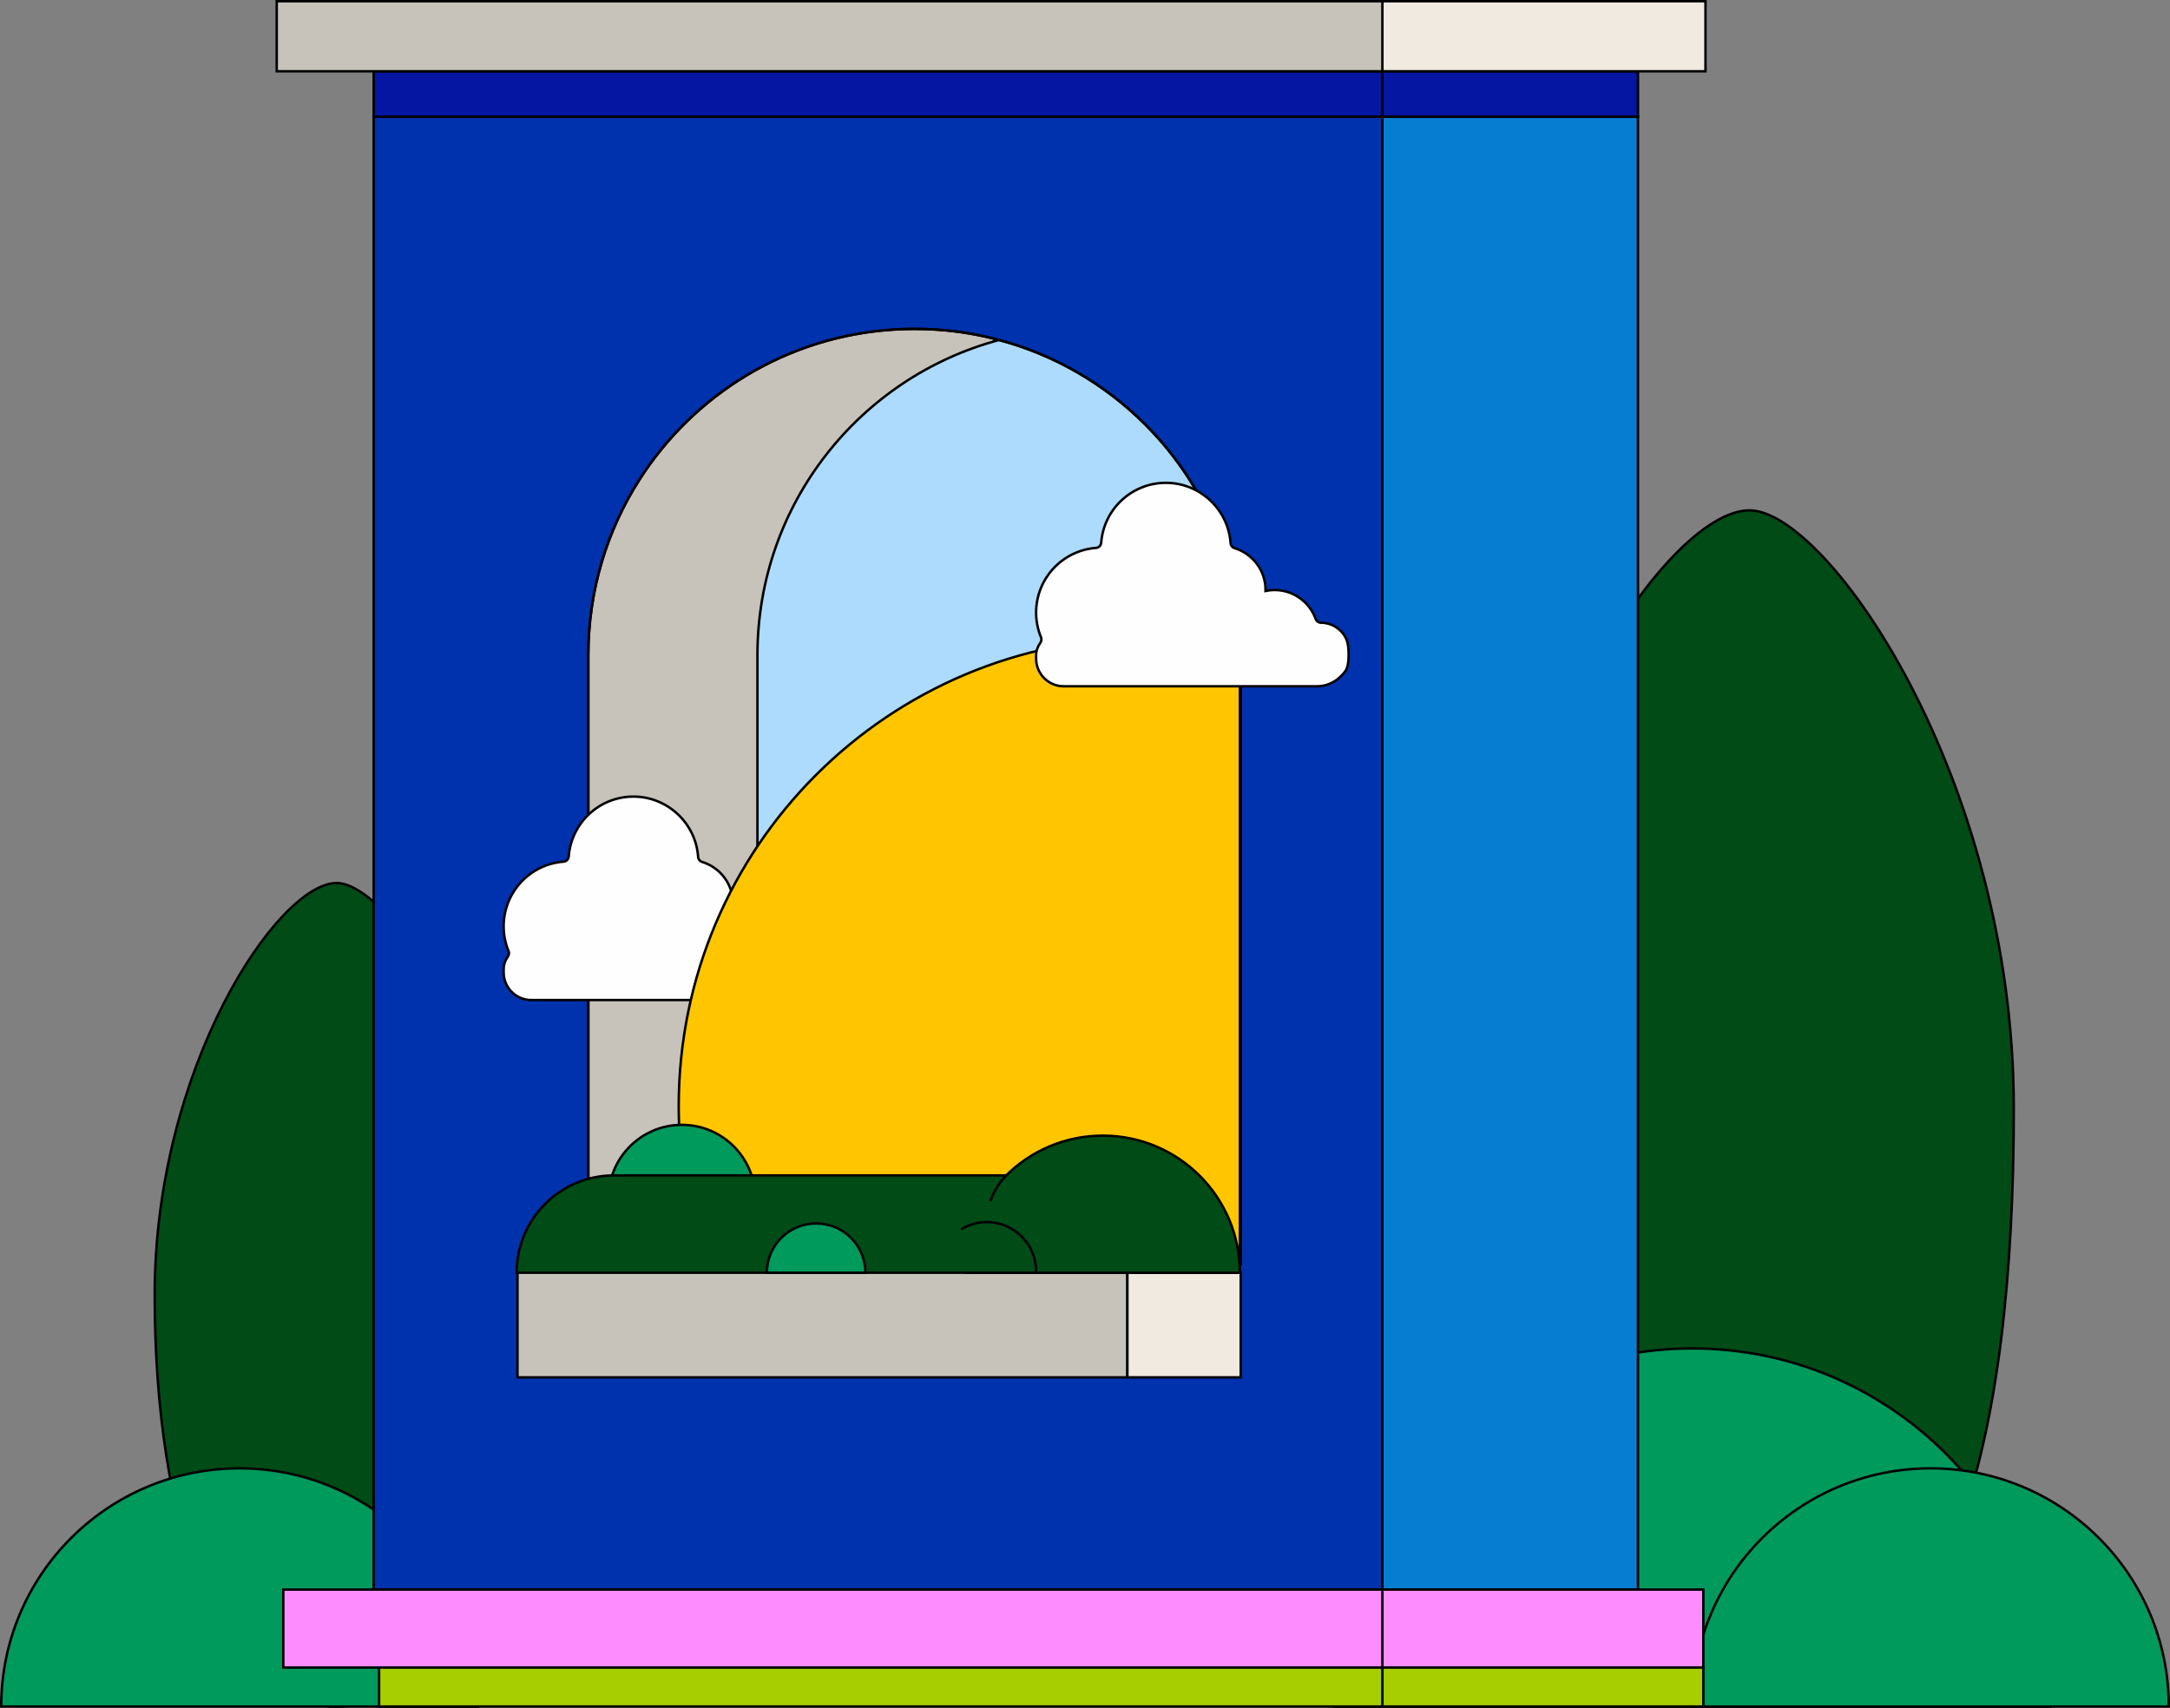 <svg xmlns="http://www.w3.org/2000/svg" id="Layer_2" data-name="Layer 2" viewBox="0 0 886.88 698.06"><rect x="0" y="0" width="886.88" height="698.06" fill="#808080" stroke="none"/><defs><style>.cls-1{fill:#fefefe}.cls-1,.cls-11,.cls-12,.cls-2,.cls-6,.cls-7,.cls-8{stroke:#000;stroke-miterlimit:10}.cls-2{fill:#0416a2}.cls-6{fill:#f1eae1}.cls-7{fill:none}.cls-12{fill:#c8c3ba}.cls-8{fill:#009a5d}.cls-11{fill:#004b16}</style></defs><g id="Layer_1-2" data-name="Layer 1"><path d="M823.03 453.08c0 135.02-25.45 244.47-108.02 244.47-71.4 0-108.02-109.45-108.02-244.47s73.1-244.47 108.02-244.47c31.68 0 108.02 109.45 108.02 244.47zm-611.06 76.17c0 92.95-17.52 168.31-74.37 168.31-49.16 0-74.37-75.35-74.37-168.31s50.32-168.31 74.37-168.31c21.81 0 74.37 75.35 74.37 168.31z" class="cls-11"/><path d="M545.26 697.56c0-80.84 65.54-146.38 146.38-146.38s146.38 65.54 146.38 146.38H545.26z" class="cls-8"/><path d="M691.64 697.56c0-53.77 43.59-97.37 97.37-97.37s97.37 43.59 97.37 97.37H691.65zm-691.14 0c0-53.77 43.59-97.37 97.37-97.37s97.37 43.59 97.37 97.37H.5z" class="cls-8"/><path fill="#0032ae" stroke="#000" stroke-miterlimit="10" d="M152.72 47.69h413.14v602.05H152.72z"/><path fill="#077dd2" stroke="#000" stroke-miterlimit="10" d="M564.98 47.69h104.46v602.05H564.98z"/><g stroke-width="0"><path fill="#addbfd" d="M507.09 267.75v249.02H309.57V267.72c0-61.64 41.87-113.56 98.76-128.75 22.93 6.13 43.42 18.22 59.71 34.51 6.59 6.58 12.49 13.86 17.59 21.72 13.57 20.88 21.46 45.79 21.46 72.55z"/><path fill="#c8c3ba" d="M383.1 134.76c8.67.59 17.1 2.02 25.23 4.21-56.89 15.19-98.76 67.11-98.76 128.75v249.05h-69.13V267.75c0-26.39 7.67-50.99 20.9-71.69 22.24-34.81 60.19-58.58 103.85-61.34 2.84-.2 5.69-.29 8.57-.29 3.14 0 6.26.11 9.34.33z"/></g><path d="M408.33 138.97c22.93 6.13 43.42 18.22 59.71 34.51 6.59 6.58 12.49 13.86 17.59 21.72 13.57 20.88 21.46 45.79 21.46 72.55v249.02H240.44V267.75c0-26.39 7.67-50.99 20.9-71.69 22.24-34.81 60.19-58.58 103.85-61.34 2.84-.2 5.69-.29 8.57-.29 3.14 0 6.26.11 9.34.33 8.67.59 17.1 2.02 25.23 4.21z" class="cls-7"/><path d="M408.33 138.97c-56.89 15.19-98.76 67.11-98.76 128.75v249.03" class="cls-7"/><path d="M507.08 267.75v249.02H240.44V267.75c0-26.39 7.66-50.99 20.89-71.69 22.24-34.81 60.19-58.58 103.85-61.34 2.84-.19 5.68-.28 8.56-.28 3.15 0 6.26.1 9.35.32 8.67.59 17.1 2.02 25.22 4.21 22.93 6.13 43.43 18.22 59.72 34.51 6.59 6.59 12.49 13.87 17.59 21.72 13.57 20.88 21.46 45.79 21.46 72.55z" class="cls-7"/><path d="M211.5 517.47h249.26V563H211.5z" class="cls-12"/><path d="M460.76 520.24h46.32V563h-46.32z" class="cls-6"/><path d="M152.72 29.14h413.14v18.55H152.72z" class="cls-2"/><path d="M564.98 29.14h104.46v18.55H564.98z" class="cls-2"/><path d="M564.98.5h132.05v28.64H564.98z" class="cls-6"/><path d="M113.1.5h451.88v28.64H113.1z" class="cls-12"/><path d="M696.16 681.62H564.99v-31.88h131.17zm-131.17 0H115.77v-31.88h449.22z" style="fill:#fd8dff;stroke:#000;stroke-miterlimit:10"/><path d="M564.99 697.55H154.93v-15.94h410.06zm131.17 0H564.99v-15.94h131.17z" style="fill:#a6ce00;stroke:#000;stroke-miterlimit:10"/><path d="M333.55 395.19v1.34c-.02 1.69-.16 3.4-.76 4.99-.48 1.28-1.64 2.4-2.61 3.35-2.57 2.51-5.96 3.9-9.53 3.9H217.1c-6.19 0-11.26-5.07-11.26-11.26v-1.25c0-1.94.63-3.74 1.69-5.21.48-.66.64-1.5.33-2.25-1.3-3.13-2.02-6.55-2.02-10.15 0-13.96 10.79-25.4 24.48-26.44 1.13-.09 2.03-.98 2.12-2.12 1.04-13.7 12.48-24.48 26.44-24.48s25.53 10.91 26.45 24.7c.06.94.72 1.73 1.63 2.01 7.32 2.23 12.65 9.05 12.65 17.1 0 .13 0 .25-.01.38 1.19-.25 2.42-.38 3.68-.38 7.74 0 14.33 4.93 16.81 11.82.34.95 1.24 1.56 2.27 1.56 4.17 0 8.09 2.4 9.98 6.12 1 1.96 1.19 4.12 1.21 6.28z" class="cls-1"/><path fill="#ffc600" stroke="#000" stroke-miterlimit="10" d="M506.74 270.46v249.02H289.57c-7.88-20.94-12.18-43.62-12.18-67.31 0-105.72 85.71-191.43 191.43-191.43 12.93 0 25.57 1.28 37.78 3.73.1 1.99.14 3.98.14 5.99z"/><path d="M248.69 489.77c0-16.56 13.42-29.98 29.98-29.98s29.98 13.42 29.98 29.98h-59.96z" class="cls-8"/><path d="M394.67 520.23c0-30.95 25.09-56.03 56.03-56.03s56.03 25.09 56.03 56.03H394.67z" class="cls-11"/><path d="M474.79 520.24H211.16c0-10.99 4.44-20.93 11.64-28.13 7.2-7.2 17.14-11.66 28.13-11.66h160.32c-2.96 3.04-5.06 6.53-6.47 10.53" class="cls-11"/><path d="M313.41 520.23c0-11.12 9.02-20.14 20.14-20.14s20.14 9.02 20.14 20.14h-40.28z" class="cls-8"/><path d="M423.46 519.68c0-11.13-9.02-20.15-20.14-20.15-3.85 0-7.44 1.08-10.49 2.94" class="cls-11"/><path d="M551.17 266.94v1.34c-.02 1.69-.16 3.4-.76 4.99-.48 1.28-1.64 2.4-2.61 3.35-2.57 2.51-5.96 3.9-9.53 3.9H434.72c-6.19 0-11.26-5.07-11.26-11.26v-1.25c0-1.94.63-3.74 1.69-5.21.48-.66.64-1.5.33-2.25-1.3-3.13-2.02-6.55-2.02-10.15 0-13.96 10.79-25.4 24.48-26.44 1.13-.09 2.03-.98 2.12-2.12 1.04-13.7 12.48-24.48 26.44-24.48s25.53 10.91 26.45 24.7c.06.94.72 1.73 1.63 2.01 7.32 2.23 12.65 9.05 12.65 17.1 0 .13 0 .25-.01.38 1.19-.25 2.42-.38 3.68-.38 7.74 0 14.33 4.93 16.81 11.82.34.95 1.24 1.56 2.27 1.56 4.17 0 8.09 2.4 9.98 6.12 1 1.96 1.19 4.12 1.21 6.28z" class="cls-1"/></g></svg>